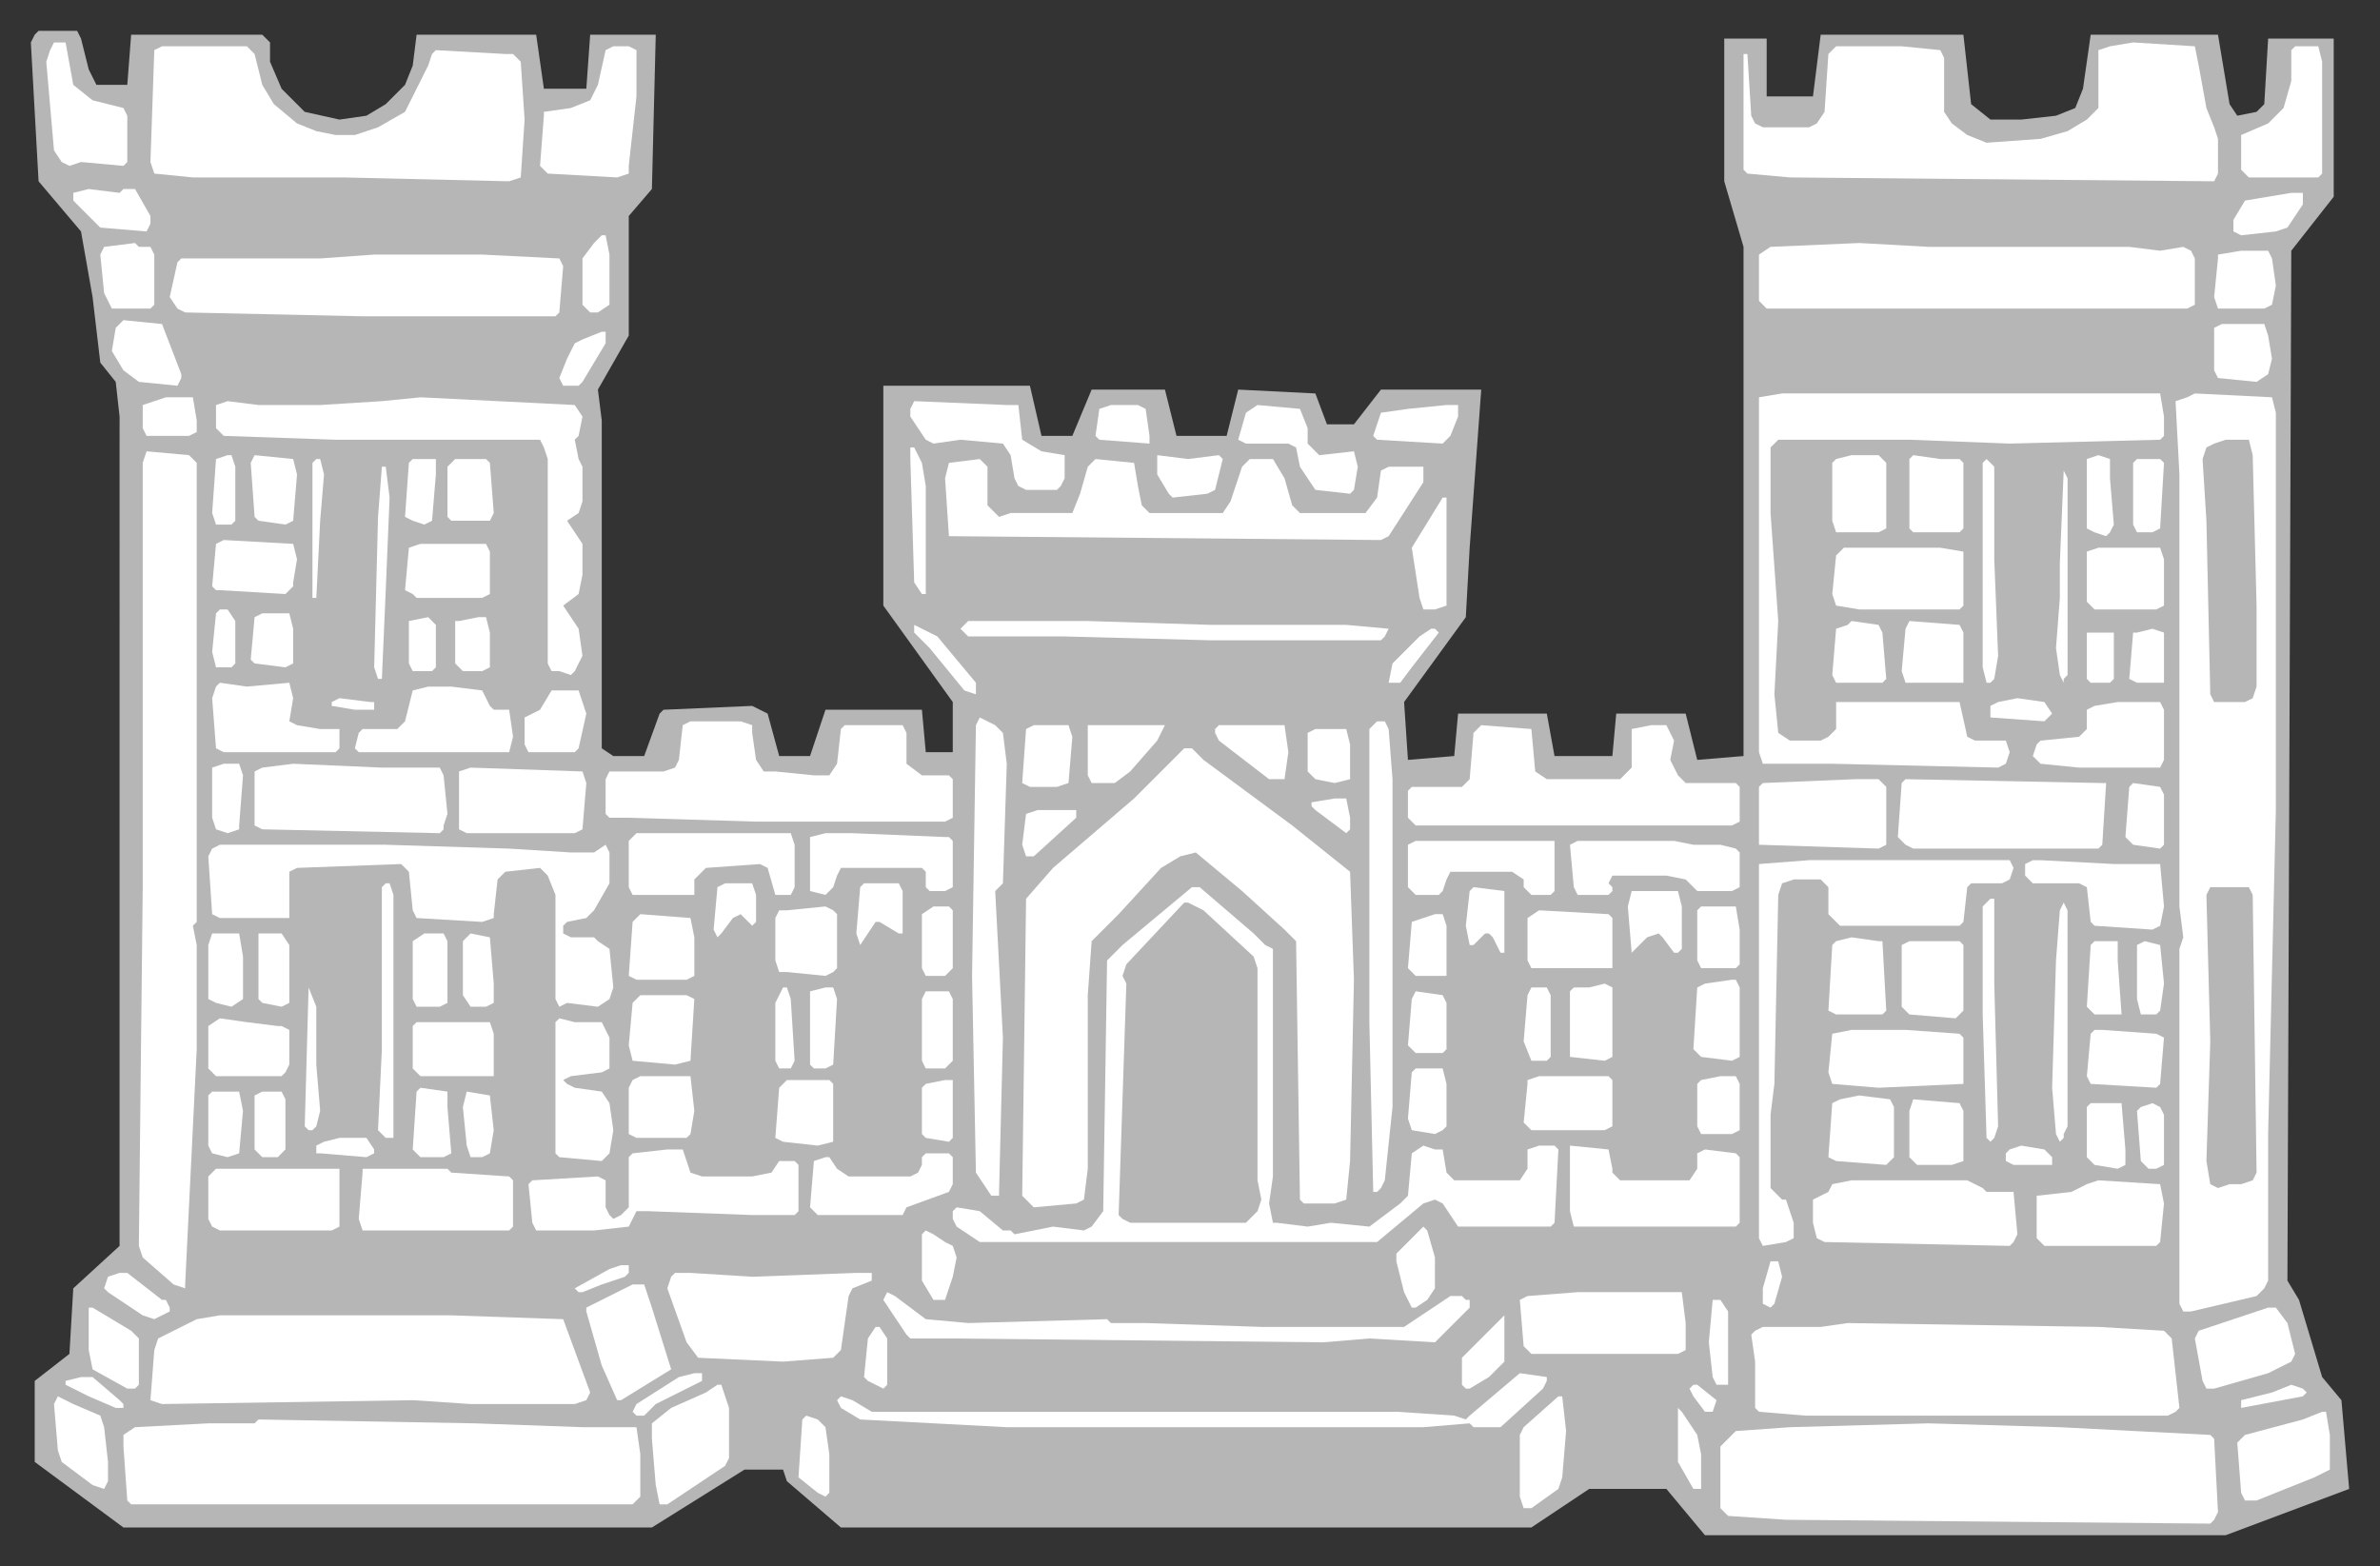<svg xmlns="http://www.w3.org/2000/svg" fill-rule="evenodd" height="406" preserveAspectRatio="none" stroke-linecap="round" width="617"><rect width="100%" height="100%" fill="#333333" stroke="none"/><style>.brush0{fill:#fff}.brush1{fill:#b6b6b6}.pen1,.pen2{stroke:none}</style><path class="pen1 brush1" d="m21 10 2 8 2 4h8l1-13h34l2 2v5l3 7 6 6 9 2 7-1 5-3 5-5 2-5 1-8h31l2 14h11l1-14h17l-1 40-6 7v31l-8 14 1 8v85l3 2h8l4-11 1-1 23-1 4 2 3 11h8l4-12h25l1 11h7v-13l-18-25v-57h38l3 13h8l5-12h19l3 12h13l3-12 20 1 3 8h7l7-9h26l-3 41-1 18-16 22 1 15 12-1 1-11h23l2 11h15l1-11h18l3 12 12-1V64l-5-17V10h11v15h12l2-16h37l2 18 5 4h8l9-1 5-2 2-5 2-14h33l3 18 2 3 5-1 2-2 1-17h17v41l-11 14-1 267 3 5 6 20 5 6 2 23-32 12H442l-10-12h-20l-15 10H218l-14-12-1-3h-10l-24 15H32L9 379v-21l9-7 1-17 12-11V108l-1-9-4-5-2-17-3-17-11-13-2-36 1-2 1-1h10l1 2z"/><path class="pen2 brush0" d="m19 22 5 4 8 2 1 2v12l-1 1-11-1-3 1-2-1-2-3-2-23 1-3 1-2h3l2 11zm47-8 2 8 3 5 6 5 5 2 5 1h5l6-2 7-4 6-12 1-3 1-1 18 1h2l2 2 1 15-1 15-3 1-43-1H50l-10-1-1-3 1-29 2-1h22l2 2zm504 3 2 11 2 5 1 3v9l-1 2-110-1-11-1-1-1V14h1l1 16 1 2 2 1h12l2-1 2-3 1-15 2-2h17l10 1 1 2v14l2 3 4 3 5 2 14-1 7-2 5-3 3-3V13l3-1 6-1 16 1 1 5zm-405-4v12l-2 18v2l-3 1-18-1-2-2 1-13v-1l7-1 5-2 2-4 2-9 2-1h4l2 1zm437 3v29l-1 1h-18l-2-2v-9l7-3 4-4 2-7v-8l1-1h6l1 4zM32 49h3l4 7v2l-1 2-12-1-3-3-4-4v-2l4-1 8 1 1-1zm565 4-4 6-3 1-9 1-2-1v-3l3-5 6-1 6-1h3v3zM158 66v13l-3 2h-2l-2-2V67l3-4 2-2h1l1 5zM38 64h1l1 2v13l-1 1H29l-2-4-1-10 1-2 8-1 1 1h2zm486 0h28l8 1 6-1 2 1 1 2v12l-2 1H458l-2-2V66l3-2 23-1 18 1h24zm65 3 1 7-1 5-2 1h-12l-1-3 1-10v-1l6-1h7l1 2zm-444 0 1 2-1 12-1 1H94l-46-1-2-1-2-3 2-9 1-1h36l14-1h28l20 1zM47 97v1l-1 2-10-1-4-3-3-5 1-6 2-2 10 1 5 13zm541-10 1 6-1 4-3 2-10-1-1-2V85l2-1h11l1 3zm-431 2-6 10-1 1h-4l-1-2 2-5 2-4 2-1 5-2h1v3zm404 19v5l-1 1-39 1-26-1h-34l-2 2v17l2 28-1 19 1 10 3 2h8l2-1 2-2v-7h32l2 9 2 1h8l1 3-1 3-2 1-43-1h-18l-1-3v-92l6-1h98l1 6zm29-1v103l-2 84v38l-1 2-2 2-17 4h-2l-1-2v-92l1-3-1-8V123l-1-19 3-1 2-1 20 1 1 4zm-539 2v3l-2 1H38l-1-2v-6l6-2h7l1 6zm100-1-1 5-1 1 1 5 1 2v9l-1 3-3 2 4 6v8l-1 5-4 3 4 6 1 7-2 4-1 1-3-1h-2l-1-2v-53l-1-3-1-2H87l-29-1-2-2v-6l3-1 8 1h16l16-1 10-1 40 2 2 3zm113-3 1 9 5 3 6 1v6l-1 2-1 1h-8l-2-1-1-2-1-6-2-3-11-1-7 1-2-1-4-6v-2l1-2 24 1h3zm34 8v2l-13-1-1-1 1-7 3-1h7l2 1 1 7zm41-2v4l3 3 9-1 1 4-1 6-1 1-9-1-4-6-1-5-2-1h-11l-2-1 2-7 3-2 11 1 2 5zm39-3-2 5-2 2-17-1-1-1 2-6 7-1 10-1h3v3z"/><path class="pen1 brush1" d="m584 118 1 39v21l-1 3-2 1h-8l-1-2-1-45-1-16 1-3 2-1 3-1h6l1 4z"/><path class="pen2 brush0" d="m239 120 1 6v28h-1l-2-3-1-32v-3h1l2 4zm-188 0v119l-1 1 1 5v27l-3 61v1l-3-1-8-7-1-3 1-93V120l1-3 11 1 2 2zm10 1v14l-1 1h-4l-1-3 1-14 3-1h1l1 3zm428-1v17l-2 1h-11l-1-3v-15l1-1 4-1h7l2 2zm19-1 1 1v17l-1 1h-12l-1-1v-18l1-1 7 1h5zm-431 4-1 12-2 1-7-1-1-1-1-14 1-2 10 1 1 4zm239-5 1 1-2 8-2 1-9 1-1-1-3-5v-5l8 1 8-1zm231 6 1 12-1 2-1 1-3-1-2-1v-18l3-1 3 1v5z"/><path class="pen2 brush0" d="m256 131 3 3 3-1h16l2-5 2-7 1-1 1-1 10 1 1 6 1 5 2 2h19l2-3 3-9 1-1 1-1h6l3 5 2 7 2 2h17l3-4 1-7 2-1h9v4l-9 14-2 1-112-1-1-15 1-4 8-1 2 2v10zm305-11-1 17-2 1h-4l-1-2v-16l1-1h6l1 1zm-477 3-1 12-1 20h-1v-35l1-1h1l1 4zm29 0-1 12-2 1-3-1-2-1 1-14 1-1h6v4zm14-3 1 13-1 2h-10l-1-1v-13l2-2h8l1 1zm390 25 1 25-1 6-1 1h-1l-1-4v-53l1-1 2 2v24zm-416-16-1 24-1 23h-1l-1-3 1-39 1-13h1l1 8zm435 6v40l-1 1v1l-1-2-1-7 1-13v-9l1-24 1 2v11zm-161 16v6l-3 1h-3l-1-3-2-13 8-13h1v22zm-298-6-1 6v1l-2 2-17-1h-1l-1-1 1-11 2-1 18 1 1 4zm50-2v11l-2 1h-17l-1-1-2-1 1-11 3-1h17l1 2zm382 0v14l-1 1h-26l-6-1-1-3 1-10 2-2h25l6 1zm52 2v12l-2 1h-16l-2-2v-13l3-1h16l1 3zM61 161v11l-1 1h-4l-1-4 1-10 1-1h2l2 3zm15 2v9l-2 1-8-1-1-1 1-11 2-1h7l1 4zm51 1v9l-2 1h-5l-2-2v-11h1l5-1h2l1 4zm-14 9-1 1h-5l-1-2v-11l5-1 2 2v11zm201-11h35l11 1-1 2-1 1h-44l-38-1h-25l-2-2 2-2h31l32 1zm174 2 1 12-1 1h-12l-1-2 1-12 3-1 1-1 7 1 1 2zm21 0v13h-15l-1-3 1-11 1-2 13 1 1 2zm-256 13v3l-3-1-9-11-4-4v-2l6 3 10 12zm120-13-7 9-3 4h-3l1-5 7-7 3-2h1l1 1zm188 10v3h-7l-2-1 1-12h1l4-1 3 1v10zm-13-1v3l-1 1h-5l-1-1v-12h7v9zm-473 4 1 4-1 6 2 1 6 1h5v5l-1 1H58l-2-1-1-13 1-3 1-1 7 1 11-1zm50 2 2 4 1 1h4l1 7-1 4H93l-1-1 1-4 1-1h9l2-2 2-8 4-1h6l8 1zm27 6-2 9-1 1h-12l-1-2v-7l4-2 3-5h7l2 6zm-55-3v2h-5l-6-1v-1l2-1 8 1h1zm435 3-2 2-14-1v-3l2-1 5-1 7 1 2 3zm29-1v13l-1 2h-21l-10-1-2-2 1-3 1-1 10-1 2-2v-5l2-1 6-1h11l1 2zm-301 6 1 8-1 31-2 2 2 38-1 40v1h-2l-4-6-1-51 1-65 1-2 4 2 2 2zm100-1 1 13v85l-2 19-1 2-1 1h-1l-1-44v-76l2-2h2l1 2zm-165-1v2l1 7 2 3h3l10 1h4l2-3 1-9 1-1h15l1 2v8l4 3h7l1 1v10l-2 1h-49l-33-1h-5l-1-1v-9l1-2h14l3-1 1-2 1-9 2-1h13l3 1zm83 3-1 12-3 1h-7l-2-1 1-14 2-1h9l1 3zm24-3-2 4-7 8-4 3h-6l-1-2v-13h20zm32 7-1 7h-4l-13-10-1-2v-1l1-1h17l1 7zm64 5 3 2h19l3-3v-10l5-1h4l2 4-1 5 2 4 2 2h13l1 1v9l-2 1h-82l-2-2v-7l1-1h13l2-2 1-12 2-2 13 1 1 11zm-48-7v9l-4 1-5-1-2-2v-10l2-1h8l1 4zm-38 4 23 17 15 12 1 28-1 47-1 10-3 1h-8l-1-1-1-67-3-3-11-10-12-10-4 1-5 3-11 12-7 7-1 14v45l-1 8-2 1-11 1-1-1-2-2 1-77 7-8 21-18 13-13h2l3 3zm-250 1 1 3-1 13v1l-3 1-3-1-1-3v-13l3-1h4zm52 1 1 2 1 10-1 3v1l-1 1-46-1-2-1v-14l2-1 8-1 23 1h15zm38 4-1 12-2 1h-28l-2-1v-15l3-1 29 1 1 3zm337 1v15l-2 1-31-1v-15l1-1 24-1h6l2 2zm57-1-1 16-1 1h-48l-2-1-2-2 1-14 1-1 51 1h1zm15 3v13l-1 1-7-1-2-2 1-13 1-1 7 1 1 2zm-211 6v3l-1 1-8-6-1-1v-1l6-1h3l1 5zm-71 0-11 10h-2l-1-3 1-8 3-1h10v2zm-73 7v11l-1 2h-4l-2-7-2-1-14 1-3 3v4h-16l-1-2v-12l2-2h40l1 3zm39-2h1l1 1v12l-2 1h-4l-1-1v-4l-1-1h-21l-1 2-1 3-2 2-4-1v-14l4-1h7l24 1zm194 2h7l4 1 1 1v9l-2 1h-9l-3-3-5-1h-14l-1 2 1 1v1l-1 1h-8l-1-2-1-11 2-1h25l5 1zm-36 12-1 1h-5l-2-2v-2l-3-2h-16l-1 2-1 3-1 1h-6l-2-2v-11l2-1h36v13zm-303-12 32 1 16 1h6l3-2 1 2v8l-4 7-2 2-5 1-1 1v2l2 1h6l1 1 3 2 1 10-1 3-3 2-8-1-2 1-1-2v-27l-2-5-2-2-9 1-2 2-1 9v1l-3 1-17-1-1-2-1-10-1-1-1-1-27 1-2 1v12H57l-2-1-1-15 1-2 2-1h43zm421 4 1 2-1 3-2 1h-8l-1 1-1 9-1 1h-31l-1-1-2-2v-7l-2-2h-7l-3 1-1 3-1 49-1 8v19l3 3h1l2 6v4l-2 1-6 1-1-2v-97l13-1h52zm28 1h11l1 11-1 5-2 1-15-1-1-1-1-9-2-1h-12l-2-2v-3l2-1h2l19 1h1z"/><path class="pen2 brush0" d="M196 232v7l-1 1-3-3-2 1-3 4-1 1-1-2 1-11 2-1h7l1 3zm38-1v11h-1l-5-3h-1l-4 6-1-3 1-12 1-1h9l1 2zm-132 1v63h-2l-2-2 1-21v-42l1-1h1l1 3zm223 10 3 3 2 1v59l-1 7 1 5h1l8 1 6-1 10 1 8-6 2-2 1-11 3-2 3 1h2l1 6 2 2h17l2-3v-5l3-1h4l1 1-1 19-1 1h-24l-4-6-2-1-3 1-12 10H254l-6-4-1-2v-2l1-1 6 1 6 5h2l1 1 10-2 8 1 2-1 3-4 1-65 4-4 18-15h2l14 12z"/><path class="pen1 brush1" d="m584 232 1 72-1 2-3 1h-3l-3 1-2-1-1-6 1-31-1-38 1-2h10l1 2z"/><path class="pen2 brush0" d="M390 231v16h-1l-2-4-1-1h-1l-3 3h-1l-1-5 1-9 1-1 8 1zm46 4v11l-1 1h-1l-3-4-1-1-3 1-4 4-1-12 1-4h12l1 4zm81 20 1 37-1 3-1 1-1-1-1-32v-28l1-1 1-1h1v22z"/><path class="pen1 brush1" d="m325 248 1 3v55l1 5-1 3-3 3h-30l-2-1-1-1 2-60-1-2 1-3 15-16h1l4 2 13 12z"/><path class="pen2 brush0" d="m536 292-1 2v1l-1 1-1-2-1-12 1-33 1-13 1-2 1 2v56zm-289-56v15l-2 2h-5l-1-2v-14l3-2h4l1 1zm204 5v9l-1 1h-9l-1-2v-13l1-1h9l1 6zm-234-4v14l-1 1-2 1-10-1h-2l-1-3v-11l1-2h2l10-1 2 1 1 1zm201 1v13h-21l-1-2v-11l3-2 18 1 1 1zm-238 5v10l-2 1h-13l-2-1 1-14 2-2 13 1 1 5zm195-3v13h-8l-2-2 1-12 6-2h2l1 3zm-312 8v11l-3 2-4-1-2-1v-14l1-3h7l1 6zm10-6 2 3v15l-2 1-5-1-1-1v-17h6zm43 2v16l-2 1h-6l-1-2v-15l3-2h5l1 2zm12 11v5l-2 1h-4l-2-3v-14l1-1 1-1 5 1 1 12zm360-11 1 18-1 1h-12l-2-1 1-17 1-1 4-1 7 1h1zm21 1v17l-2 2-12-1-2-2v-16l2-1h13l1 1zm40 4 1 14h-7l-2-2 1-16 1-1h6v5zm12 6-1 7-1 1h-4l-1-4v-14l2-1 4 1 1 10zm-480-4v4-4zm370 5v18l-2 1-8-1-2-2 1-16 2-1 7-1h1l1 2zm-33 5v13l-2 1-9-1v-17l1-1h4l4-1 2 1v5zM82 276l1 12-1 4-1 1h-1l-1-1 1-36 2 5v15zm320-18v16l-1 1h-4l-2-5 1-12 1-2h4l1 2zm-197 1 1 16-1 2h-3l-1-2v-15l1-2 1-2h1l1 3zm12 0-1 17-2 1h-3l-1-1v-19l4-1h2l1 3zm30 0v16l-2 2h-5l-1-2v-16l1-2h6l1 2zm128 1v12l-1 1h-7l-2-2 1-12 1-2 7 1 1 2zm-195-1-1 16-4 1-11-1-1-4 1-11 2-2h12l2 1zm-24 6 2 4v8l-2 1-8 1-2 1 1 1 2 1 7 1 2 3 1 7-1 6-2 2-11-1-1-1v-34l1-1 4 1h7zm-84 1h1l2 1v9l-1 2-1 1H56l-2-2v-11l3-2 7 1 8 1zm55-1 1 3v11h-19l-2-2v-11l1-1h19zm381 3 1 1v12l-22 1-12-1-1-3 1-10 5-1h14l14 1zm53 1-1 12-1 1-17-1-1-2 1-11 1-1h2l14 1 2 1zm-186 12v11l-1 1-2 1-6-1-1-3 1-12 1-1h7l1 4zm-195 7-1 6-1 1h-13l-2-1v-12l1-2 2-1h13l1 9zm238-8v12l-2 1h-19l-2-2 1-10v-1l3-1h18l1 1zm33 1v12l-2 1h-8l-1-2v-11l1-1 5-1h4l1 2zm-204 2v12l-1 1-6-1-1-1v-12l1-1 5-1h2v3zm-31-2v15l-4 1-9-1-2-1 1-13 2-2h11l1 1zm-100 6 1 12-2 1h-6l-2-2 1-15 1-1 7 1v4zm-53 1-1 11-3 1-4-1-1-2v-13l1-1h7l1 5zm11-3v13l-1 1-1 1h-4l-2-2v-14l2-1h5l1 2zm54 8-1 6-2 1h-3l-1-3-1-10 1-4 6 1 1 9zm363-6v13l-2 2-13-1-2-1 1-14 2-1 5-1 8 1 1 2zm18 1v13l-3 1h-9l-2-2v-12l1-3 12 1 1 2zm42 10v4l-2 1-6-1-2-2v-13l1-1h8l1 12zm10-9v13l-2 1h-2l-2-2-1-13 1-1 3-1 2 1 1 2zm-466 6 2 3v1l-2 1-12-1h-1v-2l2-1 4-1h7zm323 8v1l2 2h18l2-3v-4l2-1 8 1 1 1v17l-1 1h-42l-1-4v-17l10 1 1 5zm114-3v2h-10l-2-1v-2l1-1 3-1 6 1 2 2zm-353 4 3 1h13l5-1 2-3h4l1 1v12l-1 1h-11l-27-1h-3l-2 4-9 1h-15l-1-2-1-10 1-1 17-1 2 1v7l1 2 1 1 2-1 2-2v-13l1-1 9-1h4l2 6zm68-4v7l-1 2-11 4-1 2h-22l-2-2 1-12 3-1h1l2 3 3 2h16l2-1 1-2v-2l1-1h6l1 1zm-175 3h16v15l-2 1H57l-2-1-1-2v-11l2-2h16zm45 1 15 1 1 1v12l-1 1H94l-1-3 1-12v-1h22l1 1zm395 3 2 1 1 1h7l1 11-1 2-1 1-48-1-2-1-1-4v-6l4-2 1-2 5-1h30l2 1zm49 5-1 10-1 1h-29l-2-2v-11l9-1 4-2 3-1 16 1 1 5zm-189 14v8l-2 3-3 2h-1l-2-4-2-8v-2l7-7 1 1 2 7zm-127-4 2 1 1 3-1 5-2 6h-3l-3-5v-12l1-1 2 1 3 2zm217 9-2 7-1 1-2-1v-4l2-7h2l1 4zm-299-2v1l-1 1-6 2-5 2h-1l-1-1 9-5 3-1h2v1zm-121 8h1l1 2v1l-4 2-3-1-9-6-1-1 1-3 3-1h2l9 7zm180-7h4v2l-5 2-1 2-2 14-2 2-13 1-22-1-3-4-5-14 1-3 1-1h4l16 1 27-1zm-53 9 5 16-13 8h-1l-4-9-4-14v-1l12-6h3l2 6zm268 4v7l-2 1h-38l-2-2-1-12 2-1 13-1h27l1 8z"/><path class="pen2 brush0" d="m240 342 11 1 36-1 1 1h9l30 1h37l12-8h3l1 1h1v2l-9 9-17-1-12 1-96-1h-11l-1-1-6-9 1-2 2 1 8 6zm208-2v19h-3l-1-2-1-9 1-11h2l2 3zm-412 7v12l-1 1h-2l-9-5-1-5v-11h1l10 6 2 2zm557-4 2 8-1 2-6 3-14 4h-2l-1-2-2-11 1-2 18-6h2l3 4zm-447-1 7 19-1 2-3 1h-27l-15-1-65 1-3-1 1-13 1-3 10-5 6-1h60l29 1zm244 11-4 4-5 3h-1l-1-1v-7l11-11v12zm171-8 2 2 2 18-1 1-2 1h-94l-12-1-1-1v-12l-1-7 1-1 2-1h15l7-1 65 1 17 1zm-331 2v12l-1 1-4-2-1-1 1-10 2-3h1l2 3zm-48 11-12 6-3 3h-2l-1-1 1-2 11-7 4-1h2v2z"/><path class="pen2 brush0" d="M401 357v1l-1 2-11 10h-7l-1-1-12 1H261l-38-2-5-3-1-2 1-1 3 1 5 3h136l15 1 3 1 1-1 13-11 7 1zm-370 6 1 1v1h-2l-7-3-6-3v-1l4-1h3l7 6zm414 0-1 3h-2l-3-4-1-2 1-1h1l5 4zm-256 2v13l-1 2-15 10h-2l-1-5-1-12v-4l5-4 9-4 3-2h1l2 6zm409-4-1 1-16 3v-2l8-2 5-2 3 1 1 1zm-192 10-1 12-1 3-7 5h-2l-1-3v-16l1-2 9-8h1l1 9zm-380-4 1 3 1 9v5l-1 2-3-1-8-6-1-3-1-12 1-2 4 2 7 3zm414 5 1 5v9h-2l-4-7v-14l1 1 4 6zm164 0v9l-4 2-15 6h-3l-1-2-1-13 2-2 15-4 5-2h1l1 6zm-390-2 1 7v10l-1 1-2-1-5-4 1-15 1-1 3 1 2 2zm-63 0h14l1 7v11l-2 2H34l-1-1-1-14v-3l3-2 19-1h12l1-1 56 1 28 1zm422 2 1 1 1 19-1 2-1 1-110-1-15-1-2-2v-16l3-3 1-1 14-1 36-1 34 1 39 2z"/></svg>
